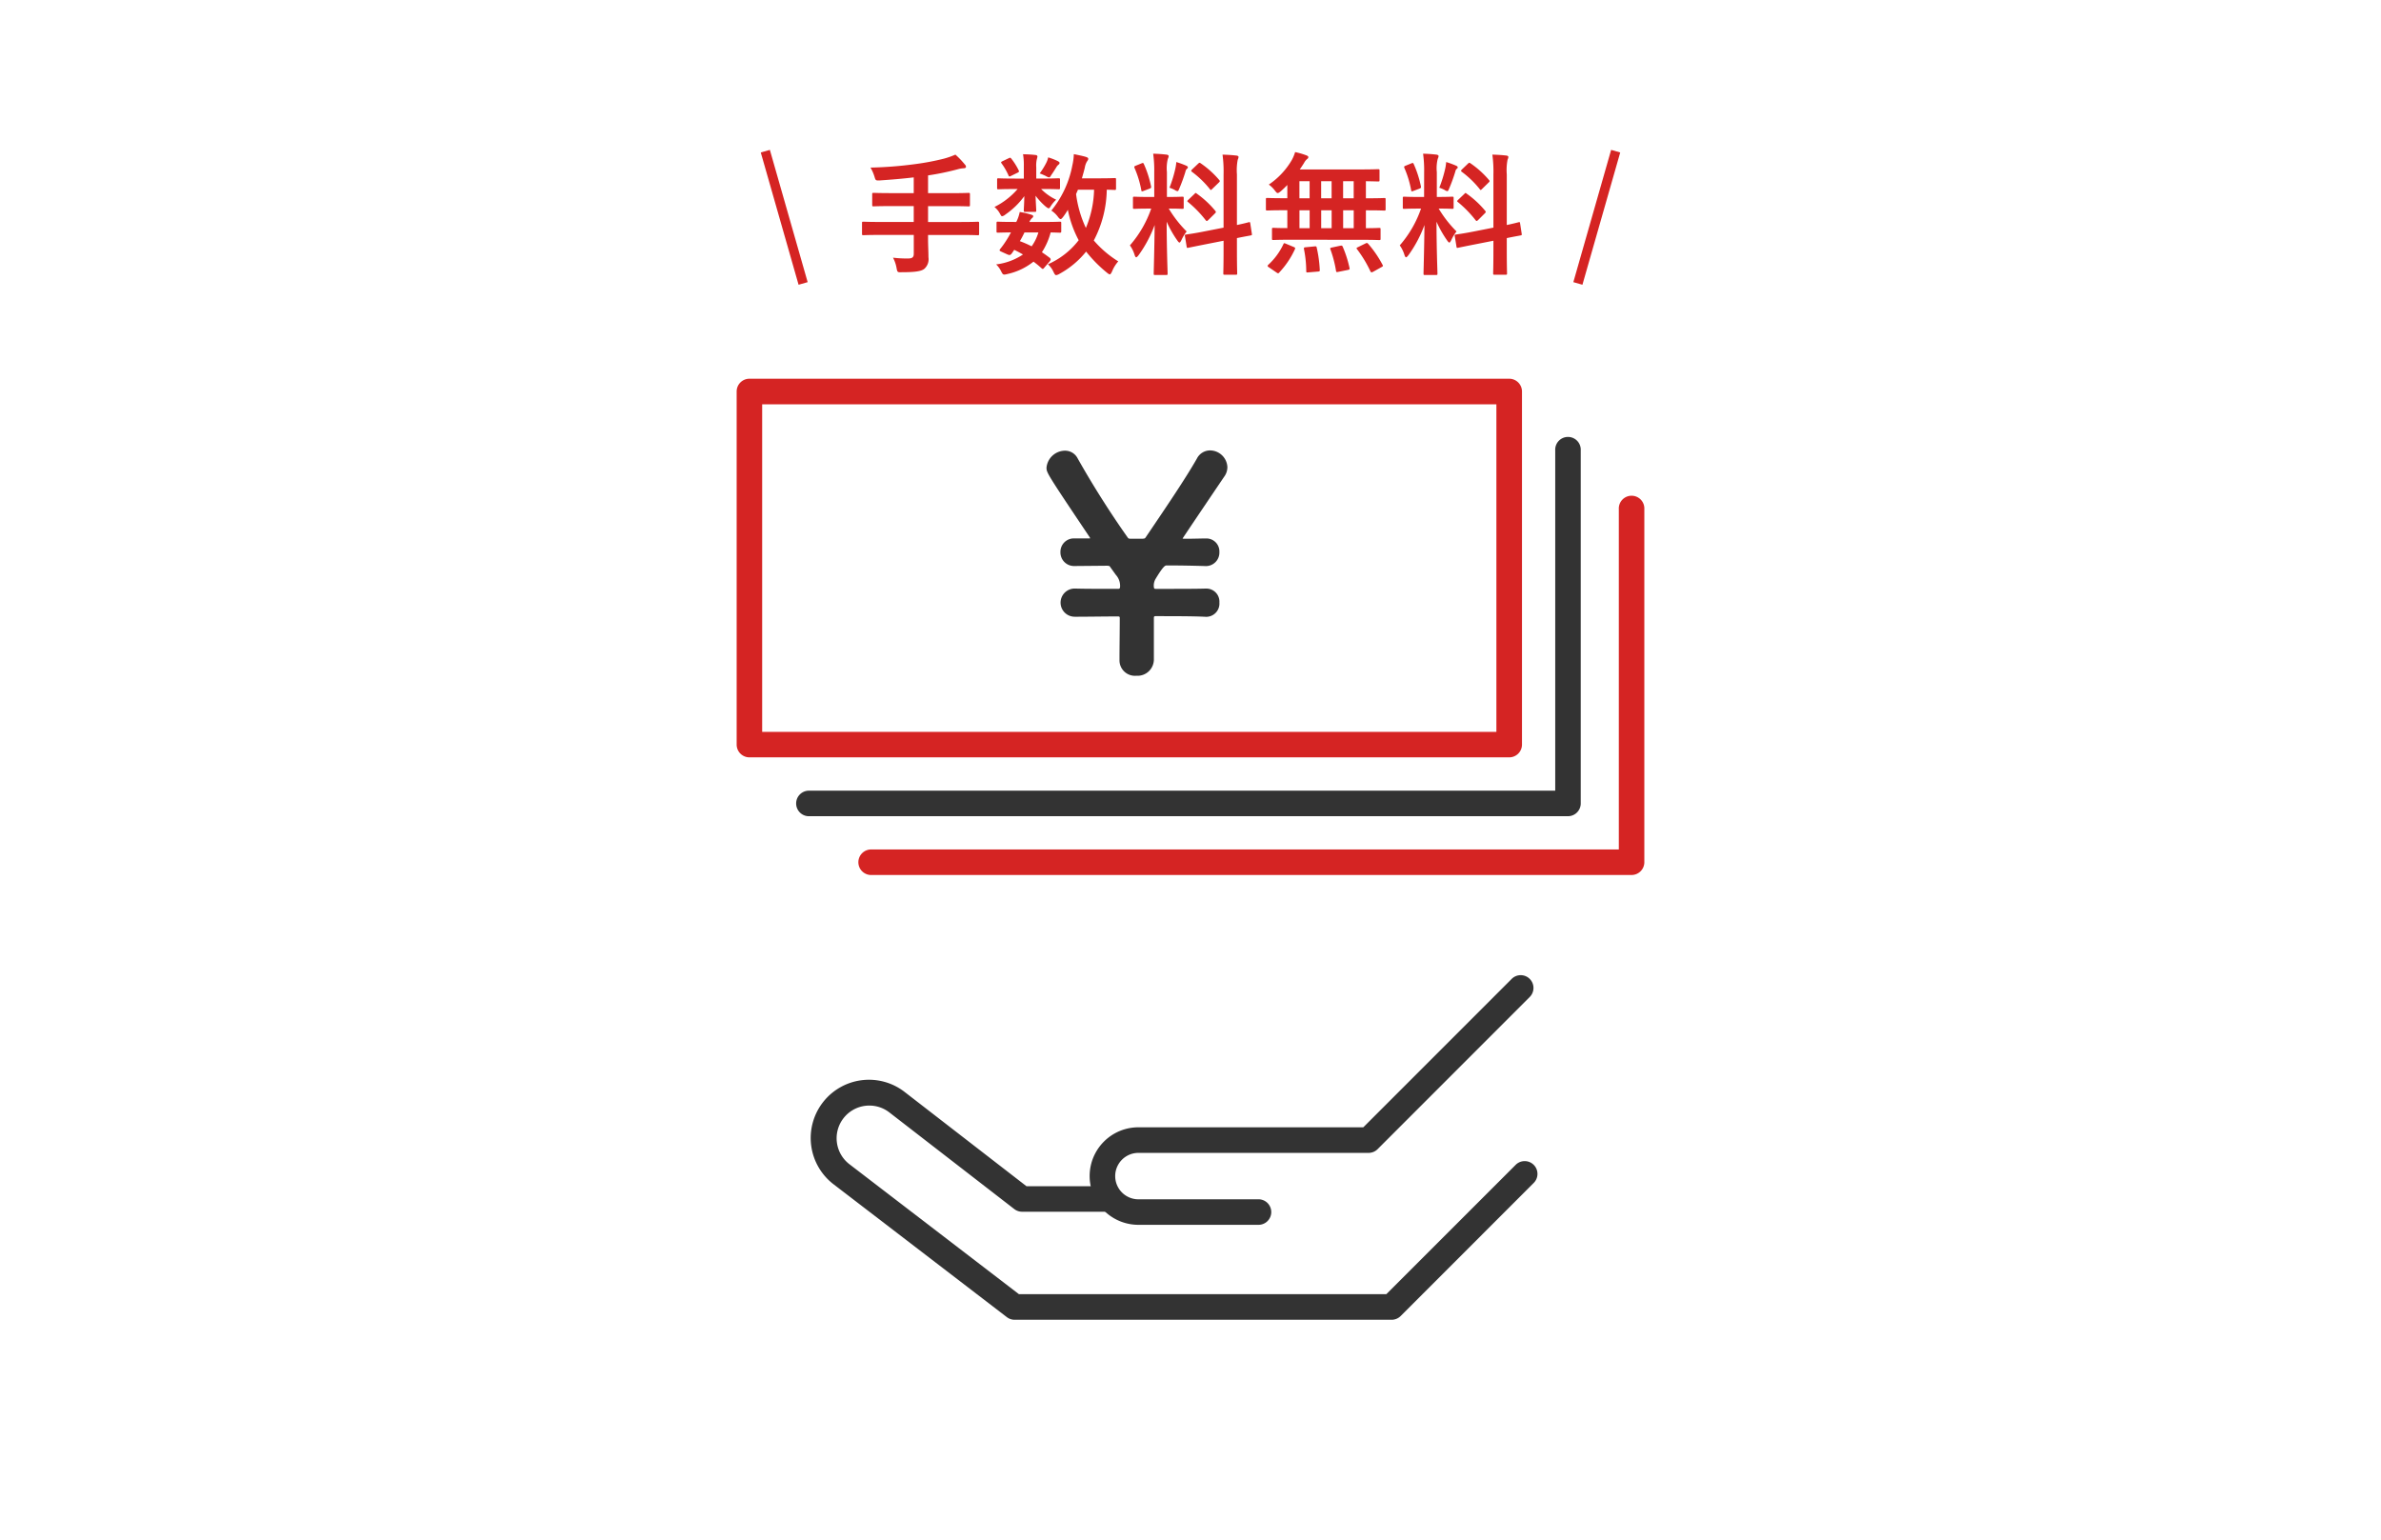 <svg xmlns="http://www.w3.org/2000/svg" xmlns:xlink="http://www.w3.org/1999/xlink" width="252" height="163" viewBox="0 0 252 163">
  <rect x="0" y="0" width="252" height="163" fill="#808080" stroke="none"/>
  <defs>
    <clipPath id="clip-path">
      <rect id="長方形_26950" data-name="長方形 26950" width="252" height="163" transform="translate(20 3638)" fill="#fff"/>
    </clipPath>
  </defs>
  <g id="step04" transform="translate(-20 -3638)" clip-path="url(#clip-path)">
    <rect id="process_img_05_lg" width="252" height="163" transform="translate(20 3638)" fill="#fff"/>
    <g id="グループ_27302" data-name="グループ 27302" transform="translate(97.961 3678.089)">
      <g id="グループ_27295" data-name="グループ 27295" transform="translate(7.885 63.118)">
        <g id="グループ_27293" data-name="グループ 27293" transform="translate(0 11.108)">
          <path id="パス_14305" data-name="パス 14305" d="M492.057,628.992l-14.088,14.087h-39.9l-18.32-14.046a4.814,4.814,0,0,1-.862-6.753h0a4.815,4.815,0,0,1,6.753-.862l13.222,10.23h22.357" transform="translate(-416.53 -619.062)" fill="#fff"/>
          <path id="パス_14306" data-name="パス 14306" d="M478.072,644.534h-39.9a1.357,1.357,0,0,1-.823-.279l-18.32-14.046a6.166,6.166,0,1,1,7.541-9.757l12.856,9.946h21.895a1.352,1.352,0,0,1,0,2.7H438.963a1.352,1.352,0,0,1-.828-.282l-13.223-10.23a3.461,3.461,0,1,0-4.236,5.475l17.952,13.764h38.884L491.2,628.138a1.352,1.352,0,1,1,1.912,1.913l-14.086,14.088A1.357,1.357,0,0,1,478.072,644.534Z" transform="translate(-416.632 -619.164)" fill="#333"/>
        </g>
        <g id="グループ_27294" data-name="グループ 27294" transform="translate(29.481)">
          <path id="パス_14307" data-name="パス 14307" d="M461.576,633.869H448.941a3.808,3.808,0,0,1-3.808-3.809h0a3.808,3.808,0,0,1,3.808-3.808H473.3l16.105-16.105" transform="translate(-443.781 -608.794)" fill="#fff"/>
          <path id="パス_14308" data-name="パス 14308" d="M461.678,635.324H449.043a5.161,5.161,0,0,1,0-10.322h23.8l15.709-15.709a1.352,1.352,0,0,1,1.912,1.912l-16.1,16.105a1.353,1.353,0,0,1-.956.4H449.043a2.456,2.456,0,0,0,0,4.913h12.635a1.352,1.352,0,1,1,0,2.7Z" transform="translate(-443.883 -608.896)" fill="#333"/>
        </g>
      </g>
      <g id="グループ_27301" data-name="グループ 27301" transform="translate(0 0)">
        <g id="グループ_27296" data-name="グループ 27296" transform="translate(12.96 12.452)">
          <path id="パス_14309" data-name="パス 14309" d="M502.987,563.312v37.364H422.573" transform="translate(-421.221 -561.96)" fill="#fff"/>
          <path id="パス_14310" data-name="パス 14310" d="M503.088,602.13H422.675a1.352,1.352,0,1,1,0-2.7h79.06V563.414a1.352,1.352,0,1,1,2.7,0v37.364A1.352,1.352,0,0,1,503.088,602.13Z" transform="translate(-421.323 -562.062)" fill="#d52423"/>
        </g>
        <g id="グループ_27297" data-name="グループ 27297" transform="translate(6.228 6.229)">
          <path id="パス_14311" data-name="パス 14311" d="M496.764,557.559v37.364H416.35" transform="translate(-414.998 -556.208)" fill="#fff"/>
          <path id="パス_14312" data-name="パス 14312" d="M496.866,596.379H416.452a1.352,1.352,0,0,1,0-2.7h79.061V557.662a1.352,1.352,0,1,1,2.7,0v37.364A1.353,1.353,0,0,1,496.866,596.379Z" transform="translate(-415.1 -556.31)" fill="#333"/>
        </g>
        <g id="グループ_27298" data-name="グループ 27298">
          <rect id="長方形_26949" data-name="長方形 26949" width="80.413" height="37.364" transform="translate(1.352 1.352)" fill="#fff"/>
          <path id="パス_14313" data-name="パス 14313" d="M491.109,590.621H410.7a1.352,1.352,0,0,1-1.352-1.352V551.9a1.352,1.352,0,0,1,1.352-1.352h80.414a1.353,1.353,0,0,1,1.352,1.352v37.364A1.353,1.353,0,0,1,491.109,590.621Zm-79.061-2.7h77.709V553.257H412.048Z" transform="translate(-409.343 -550.552)" fill="#d52423"/>
        </g>
        <g id="グループ_27300" data-name="グループ 27300" transform="translate(32.8 7.582)">
          <g id="グループ_27299" data-name="グループ 27299">
            <path id="パス_14314" data-name="パス 14314" d="M442.642,575.164a1.491,1.491,0,1,1,0-2.982h.031c.974.031,2.668.031,4.55.031.158,0,.188-.031.221-.157a1.731,1.731,0,0,0-.44-1.318l-.564-.784c-.126-.188-.1-.157-.346-.188l-3.421.031h-.031a1.439,1.439,0,0,1-1.506-1.475,1.416,1.416,0,0,1,1.506-1.444h1.476c.125,0,.157,0,.157-.031s-.031-.063-.063-.125c-4.55-6.778-4.55-6.81-4.55-7.343a1.982,1.982,0,0,1,1.977-1.788,1.487,1.487,0,0,1,1.319.817,98.547,98.547,0,0,0,5.3,8.378c.094.125.094.094.252.125h1.319c.187-.031.219,0,.314-.125,2.1-3.106,4.173-6.15,5.428-8.347a1.57,1.57,0,0,1,1.413-.877,1.851,1.851,0,0,1,1.821,1.757,1.711,1.711,0,0,1-.346,1.035c-4.393,6.5-4.393,6.527-4.393,6.527s0,.031.251.031c.91,0,1.663-.031,2.166-.031h.063a1.373,1.373,0,0,1,1.412,1.444,1.427,1.427,0,0,1-1.538,1.475c-1.067-.031-2.478-.064-4.048-.064-.156,0-.344.064-1.161,1.413a1.4,1.4,0,0,0-.188.88c.031.156.031.187.22.187,2.229,0,4.269,0,5.241-.031h.063a1.381,1.381,0,0,1,1.412,1.475,1.4,1.4,0,0,1-1.538,1.507c-1.317-.063-3.2-.063-5.239-.063-.127,0-.158.063-.158.188v4.393a1.727,1.727,0,0,1-1.851,1.725,1.637,1.637,0,0,1-1.788-1.631c0-1.412.03-3.012.03-4.487,0-.094-.03-.157-.156-.157-1.632,0-3.2.031-4.583.031Z" transform="translate(-439.662 -557.561)" fill="#333"/>
          </g>
        </g>
      </g>
    </g>
    <path id="パス_14434" data-name="パス 14434" d="M-29.288-3.136v1.974c0,.35-.112.518-.588.518a11.672,11.672,0,0,1-1.61-.084A3.657,3.657,0,0,1-31.108.378c.084.448.112.448.532.434,1.428,0,2.072-.1,2.394-.35A1.36,1.36,0,0,0-27.734-.77c0-.6-.042-1.246-.042-1.9v-.462h3.486c1.246,0,1.68.028,1.764.028.14,0,.154-.014.154-.154v-1.12c0-.14-.014-.154-.154-.154-.084,0-.518.028-1.764.028h-3.486v-1.68h2.38c1.358,0,1.82.028,1.9.028.14,0,.154-.014.154-.168v-1.12c0-.126-.014-.14-.154-.14-.084,0-.546.028-1.9.028h-2.38V-9.436a27.261,27.261,0,0,0,3.122-.644A3.039,3.039,0,0,1-24-10.192c.154,0,.238-.07.238-.14a.367.367,0,0,0-.126-.266,8.452,8.452,0,0,0-.994-1.036,8.527,8.527,0,0,1-1.246.434,26.352,26.352,0,0,1-3.052.574,42.057,42.057,0,0,1-4.69.364,4.315,4.315,0,0,1,.42.952c.126.42.126.42.574.406,1.232-.084,2.408-.182,3.584-.322V-7.56h-2.324c-1.372,0-1.834-.028-1.918-.028-.14,0-.154.014-.154.14v1.12c0,.154.014.168.154.168.084,0,.546-.028,1.918-.028h2.324v1.68h-3.556c-1.246,0-1.68-.028-1.764-.028-.14,0-.154.014-.154.154v1.12c0,.14.014.154.154.154.084,0,.518-.028,1.764-.028ZM-7.882-9c0-.14-.014-.154-.154-.154-.084,0-.476.028-1.652.028h-1.806c.112-.392.224-.77.308-1.134a1.852,1.852,0,0,1,.21-.616c.084-.126.154-.21.154-.308s-.07-.154-.252-.21c-.308-.1-.882-.21-1.274-.294a6.032,6.032,0,0,1-.154,1.176,10.719,10.719,0,0,1-2.226,4.8,2.652,2.652,0,0,1,.686.644c.126.168.21.252.294.252s.14-.07.266-.224a7.094,7.094,0,0,0,.5-.756,11.584,11.584,0,0,0,1.148,3.22A8.333,8.333,0,0,1-15.092-.028a2.383,2.383,0,0,1,.6.826c.112.224.168.322.28.322a.974.974,0,0,0,.35-.14,9.35,9.35,0,0,0,2.814-2.352A14.372,14.372,0,0,0-8.834.868c.14.112.224.168.294.168s.14-.1.238-.308A3.646,3.646,0,0,1-7.644-.336a11.128,11.128,0,0,1-2.59-2.212A11.89,11.89,0,0,0-8.862-7.924c.532.014.77.028.826.028.14,0,.154-.014.154-.154Zm-2.324,1.078a11.019,11.019,0,0,1-.868,4.046A12.01,12.01,0,0,1-12.11-7.462l.2-.462Zm-4.676,7.56A.3.3,0,0,0-14.8-.546a.267.267,0,0,0-.1-.168c-.28-.21-.546-.406-.826-.588A7.261,7.261,0,0,0-14.8-3.4c.616.014.882.028.952.028.14,0,.168-.014.168-.154v-.854c0-.14-.014-.154-.168-.154-.084,0-.5.028-1.75.028h-1.456a1.262,1.262,0,0,1,.28-.406c.084-.07.126-.112.126-.2s-.056-.112-.168-.154a7.318,7.318,0,0,0-1.26-.294,3.918,3.918,0,0,1-.364,1.05h-.2c-1.372,0-1.68-.028-1.75-.028-.112,0-.14.014-.14.154v.854c0,.14.014.154.14.154.07,0,.448-.014,1.386-.028a9.276,9.276,0,0,1-.546.938,8.812,8.812,0,0,1-.588.812.407.407,0,0,0-.07.14c0,.056.07.1.224.168l.588.266c.308.14.364.056.532-.168l.21-.308c.322.154.63.322.924.49a6.45,6.45,0,0,1-2.842,1.05A2.513,2.513,0,0,1-20.048.7c.2.406.238.406.644.308A6.705,6.705,0,0,0-16.618-.308a9.834,9.834,0,0,1,.854.7c.056.042.084.07.126.07s.1-.042.182-.154ZM-16.1-3.4a4.789,4.789,0,0,1-.714,1.47,11.159,11.159,0,0,0-1.246-.546c.154-.252.322-.574.49-.924Zm-.224-5.7v-1.19a2.939,2.939,0,0,1,.056-.84,2.438,2.438,0,0,0,.07-.308.182.182,0,0,0-.182-.154c-.476-.056-.84-.07-1.344-.084a6.75,6.75,0,0,1,.084,1.218V-9.1h-.952c-1.232,0-1.652-.028-1.736-.028-.126,0-.14.014-.14.168v.84c0,.14.014.154.14.154.084,0,.5-.028,1.736-.028h.294a7.828,7.828,0,0,1-2.45,1.9,2.391,2.391,0,0,1,.6.742c.084.154.126.238.21.238a.734.734,0,0,0,.35-.182,8.255,8.255,0,0,0,2-1.946c-.014.84-.056,1.33-.056,1.512,0,.14.014.154.154.154h1.008c.14,0,.154-.014.154-.154,0-.182-.042-.714-.07-1.554a7.342,7.342,0,0,0,1.008,1.092c.2.168.308.238.378.238s.112-.056.168-.14a3.336,3.336,0,0,1,.63-.77,5.566,5.566,0,0,1-1.6-1.134h.1c1.232,0,1.652.028,1.736.028.154,0,.168-.014.168-.154v-.84c0-.154-.014-.168-.168-.168-.084,0-.5.028-1.736.028Zm.364-.546c.2.07.42.168.63.266a1.047,1.047,0,0,0,.364.154c.084,0,.126-.07.224-.238.21-.294.406-.616.546-.84a.891.891,0,0,1,.224-.266c.084-.07.112-.1.112-.2,0-.056-.07-.112-.168-.168a6.4,6.4,0,0,0-1.036-.406,2.147,2.147,0,0,1-.2.574A7.687,7.687,0,0,1-15.96-9.646Zm-3.948-1.288c-.168.084-.168.126-.07.252a6.723,6.723,0,0,1,.714,1.246c.056.14.112.14.266.056l.714-.35c.14-.07.154-.126.1-.238a6.761,6.761,0,0,0-.784-1.246c-.084-.112-.126-.112-.266-.042Zm16.072,3.78H-4.41c-1.092,0-1.442-.028-1.526-.028-.14,0-.154.014-.154.154v.994c0,.126.014.14.154.14.084,0,.434-.028,1.526-.028h.252A11.766,11.766,0,0,1-6.412-2.03a3.467,3.467,0,0,1,.5,1.022c.056.168.112.238.168.238s.14-.084.252-.224A13.178,13.178,0,0,0-3.794-4.186c-.028,2.618-.1,4.928-.1,5.138,0,.14.014.154.154.154H-2.59c.154,0,.168-.014.168-.154,0-.21-.1-2.716-.1-5.488a11.726,11.726,0,0,0,1.134,2c.1.14.168.21.224.21s.112-.084.2-.252A4.269,4.269,0,0,1-.406-3.5,12.479,12.479,0,0,1-2.3-5.922c1.008,0,1.344.028,1.428.028.14,0,.154-.014.154-.14v-.994c0-.14-.014-.154-.154-.154-.084,0-.434.028-1.512.028h-.112V-9.786a4.07,4.07,0,0,1,.1-1.414.656.656,0,0,0,.084-.294c0-.056-.084-.126-.224-.14-.476-.056-.9-.084-1.414-.1a13.061,13.061,0,0,1,.112,1.974ZM1.358-3.486c-1.218.238-1.68.28-1.82.308S-.616-3.15-.588-3L-.406-1.89c.014.126.042.14.182.112S.364-1.9,1.582-2.142L3.5-2.52v1.036C3.5.07,3.472.84,3.472.924c0,.14.014.154.154.154H4.788c.14,0,.154-.014.154-.154,0-.07-.028-.868-.028-2.422V-2.8c.966-.2,1.344-.252,1.442-.28.154-.028.154-.042.14-.168L6.328-4.34c-.028-.154-.028-.168-.154-.14s-.448.126-1.26.294V-9.548A5.75,5.75,0,0,1,5-11.1a.79.79,0,0,0,.084-.28c0-.084-.084-.14-.21-.154-.49-.056-.952-.084-1.484-.1A13.242,13.242,0,0,1,3.5-9.506v5.6ZM-.224-6.86c-.07.07-.112.112-.112.154s.042.056.1.112A11.97,11.97,0,0,1,1.61-4.69c.1.112.126.112.28-.028L2.576-5.4c.14-.14.14-.168.042-.294A10.029,10.029,0,0,0,.686-7.49c-.07-.056-.1-.084-.14-.084s-.056.028-.126.1Zm.406-3.22c-.14.126-.126.2-.028.266a10.115,10.115,0,0,1,1.9,1.834c.084.126.112.112.266-.042L3-8.68c.126-.112.126-.168.042-.266a9.874,9.874,0,0,0-1.974-1.778c-.126-.084-.14-.056-.266.056ZM-2.226-8.134a3.85,3.85,0,0,1,.56.238.7.7,0,0,0,.28.126c.084,0,.126-.084.21-.294A17.438,17.438,0,0,0-.532-9.842a.5.5,0,0,1,.168-.308.141.141,0,0,0,.084-.14c0-.07-.042-.112-.154-.168A9.787,9.787,0,0,0-1.5-10.85a5.2,5.2,0,0,1-.084.6A13.109,13.109,0,0,1-2.226-8.134Zm-3.542-2.338c-.182.07-.21.1-.154.252a10.557,10.557,0,0,1,.714,2.338c.028.154.042.168.252.084l.6-.224c.182-.07.21-.112.182-.252a11.188,11.188,0,0,0-.756-2.352c-.07-.14-.084-.154-.252-.084ZM18.116-2.618c1.316,0,1.764.028,1.848.028.14,0,.154-.014.154-.154v-.98c0-.14-.014-.154-.154-.154-.07,0-.448.028-1.4.028V-5.74h.224c1.218,0,1.638.028,1.722.028.126,0,.14-.014.14-.154V-6.888c0-.14-.014-.154-.14-.154-.084,0-.5.028-1.722.028h-.224V-8.82c.868.014,1.2.028,1.274.028.154,0,.168-.014.168-.14V-9.94c0-.14-.014-.154-.168-.154-.084,0-.56.028-1.918.028H11.564c.168-.238.322-.476.462-.7a1.311,1.311,0,0,1,.322-.406.244.244,0,0,0,.126-.2c0-.07-.084-.14-.2-.182a8.011,8.011,0,0,0-1.2-.35,4.493,4.493,0,0,1-.35.84,8,8,0,0,1-2.436,2.6,2.887,2.887,0,0,1,.63.616c.154.2.224.28.308.28s.154-.056.322-.182c.238-.21.476-.434.7-.672v1.4H9.842c-1.218,0-1.638-.028-1.722-.028-.126,0-.14.014-.14.154v1.022c0,.14.014.154.14.154.084,0,.5-.028,1.722-.028h.406v1.89c-1.008,0-1.4-.028-1.47-.028-.14,0-.154.014-.154.154v.98c0,.14.014.154.154.154.084,0,.546-.028,1.848-.028ZM16.156-3.85V-5.74h1.12v1.89Zm-2.324,0V-5.74h1.106v1.89Zm-2.3,0V-5.74h1.078v1.89Zm4.62-3.164V-8.82h1.12v1.806Zm-2.324,0V-8.82h1.106v1.806Zm-2.3,0V-8.82h1.078v1.806ZM9.1.84c.084.056.126.084.168.084A.169.169,0,0,0,9.394.84a9.187,9.187,0,0,0,1.652-2.45c.056-.14.056-.168-.126-.252L10.108-2.2c-.2-.084-.224-.084-.28.056A6.979,6.979,0,0,1,8.246.014C8.19.07,8.162.1,8.162.14s.042.1.14.154Zm8.638-2.688c-.182.084-.2.112-.112.224A12.833,12.833,0,0,1,19.04.714c.07.126.112.14.28.056L20.2.28c.182-.1.2-.126.126-.252a11.446,11.446,0,0,0-1.512-2.212c-.1-.112-.14-.126-.308-.042Zm-2.758.042c-.2.042-.224.07-.168.21A12.356,12.356,0,0,1,15.4.658c.028.154.056.154.266.112l.994-.2c.182-.042.2-.07.168-.224a12.1,12.1,0,0,0-.714-2.226c-.056-.126-.084-.14-.266-.112Zm-2.758-.028c-.21.014-.238.042-.21.21A12.178,12.178,0,0,1,12.25.686c0,.14.014.168.238.14L13.5.742c.168-.014.2-.056.182-.2a13.478,13.478,0,0,0-.322-2.324c-.028-.154-.07-.154-.238-.14Zm12.5-5.32H24.15c-1.092,0-1.442-.028-1.526-.028-.14,0-.154.014-.154.154v.994c0,.126.014.14.154.14.084,0,.434-.028,1.526-.028H24.4A11.766,11.766,0,0,1,22.148-2.03a3.467,3.467,0,0,1,.5,1.022c.056.168.112.238.168.238s.14-.084.252-.224a13.178,13.178,0,0,0,1.694-3.192c-.028,2.618-.1,4.928-.1,5.138,0,.14.014.154.154.154H25.97c.154,0,.168-.014.168-.154,0-.21-.1-2.716-.1-5.488a11.726,11.726,0,0,0,1.134,2c.1.14.168.21.224.21s.112-.084.2-.252a4.269,4.269,0,0,1,.56-.924,12.479,12.479,0,0,1-1.89-2.422c1.008,0,1.344.028,1.428.028.14,0,.154-.014.154-.14v-.994c0-.14-.014-.154-.154-.154-.084,0-.434.028-1.512.028h-.112V-9.786a4.07,4.07,0,0,1,.1-1.414.656.656,0,0,0,.084-.294c0-.056-.084-.126-.224-.14-.476-.056-.9-.084-1.414-.1a13.061,13.061,0,0,1,.112,1.974Zm5.194,3.668c-1.218.238-1.68.28-1.82.308s-.154.028-.126.182l.182,1.106c.014.126.042.14.182.112s.588-.126,1.806-.364L32.06-2.52v1.036C32.06.07,32.032.84,32.032.924c0,.14.014.154.154.154h1.162c.14,0,.154-.014.154-.154,0-.07-.028-.868-.028-2.422V-2.8c.966-.2,1.344-.252,1.442-.28.154-.028.154-.042.14-.168L34.888-4.34c-.028-.154-.028-.168-.154-.14s-.448.126-1.26.294V-9.548a5.75,5.75,0,0,1,.084-1.554.79.79,0,0,0,.084-.28c0-.084-.084-.14-.21-.154-.49-.056-.952-.084-1.484-.1a13.242,13.242,0,0,1,.112,2.128v5.6ZM28.336-6.86c-.07.07-.112.112-.112.154s.042.056.1.112a11.971,11.971,0,0,1,1.848,1.9c.1.112.126.112.28-.028l.686-.686c.14-.14.14-.168.042-.294A10.029,10.029,0,0,0,29.246-7.49c-.07-.056-.1-.084-.14-.084s-.056.028-.126.1Zm.406-3.22c-.14.126-.126.2-.028.266a10.115,10.115,0,0,1,1.9,1.834c.084.126.112.112.266-.042l.672-.658c.126-.112.126-.168.042-.266a9.874,9.874,0,0,0-1.974-1.778c-.126-.084-.14-.056-.266.056ZM26.334-8.134a3.85,3.85,0,0,1,.56.238.7.7,0,0,0,.28.126c.084,0,.126-.084.21-.294a17.438,17.438,0,0,0,.644-1.778.5.5,0,0,1,.168-.308.141.141,0,0,0,.084-.14c0-.07-.042-.112-.154-.168a9.787,9.787,0,0,0-1.064-.392,5.2,5.2,0,0,1-.084.6A13.109,13.109,0,0,1,26.334-8.134Zm-3.542-2.338c-.182.07-.21.1-.154.252a10.557,10.557,0,0,1,.714,2.338c.028.154.042.168.252.084l.6-.224c.182-.07.21-.112.182-.252a11.188,11.188,0,0,0-.756-2.352c-.07-.14-.084-.154-.252-.084Z" transform="translate(146 3666)" fill="#d52423"/>
    <line id="線_1056" data-name="線 1056" y1="14" x2="4" transform="translate(187 3654)" fill="none" stroke="#d52423" stroke-width="1"/>
    <line id="線_1057" data-name="線 1057" x1="4" y1="14" transform="translate(101 3654)" fill="none" stroke="#d52423" stroke-width="1"/>
  </g>
</svg>
